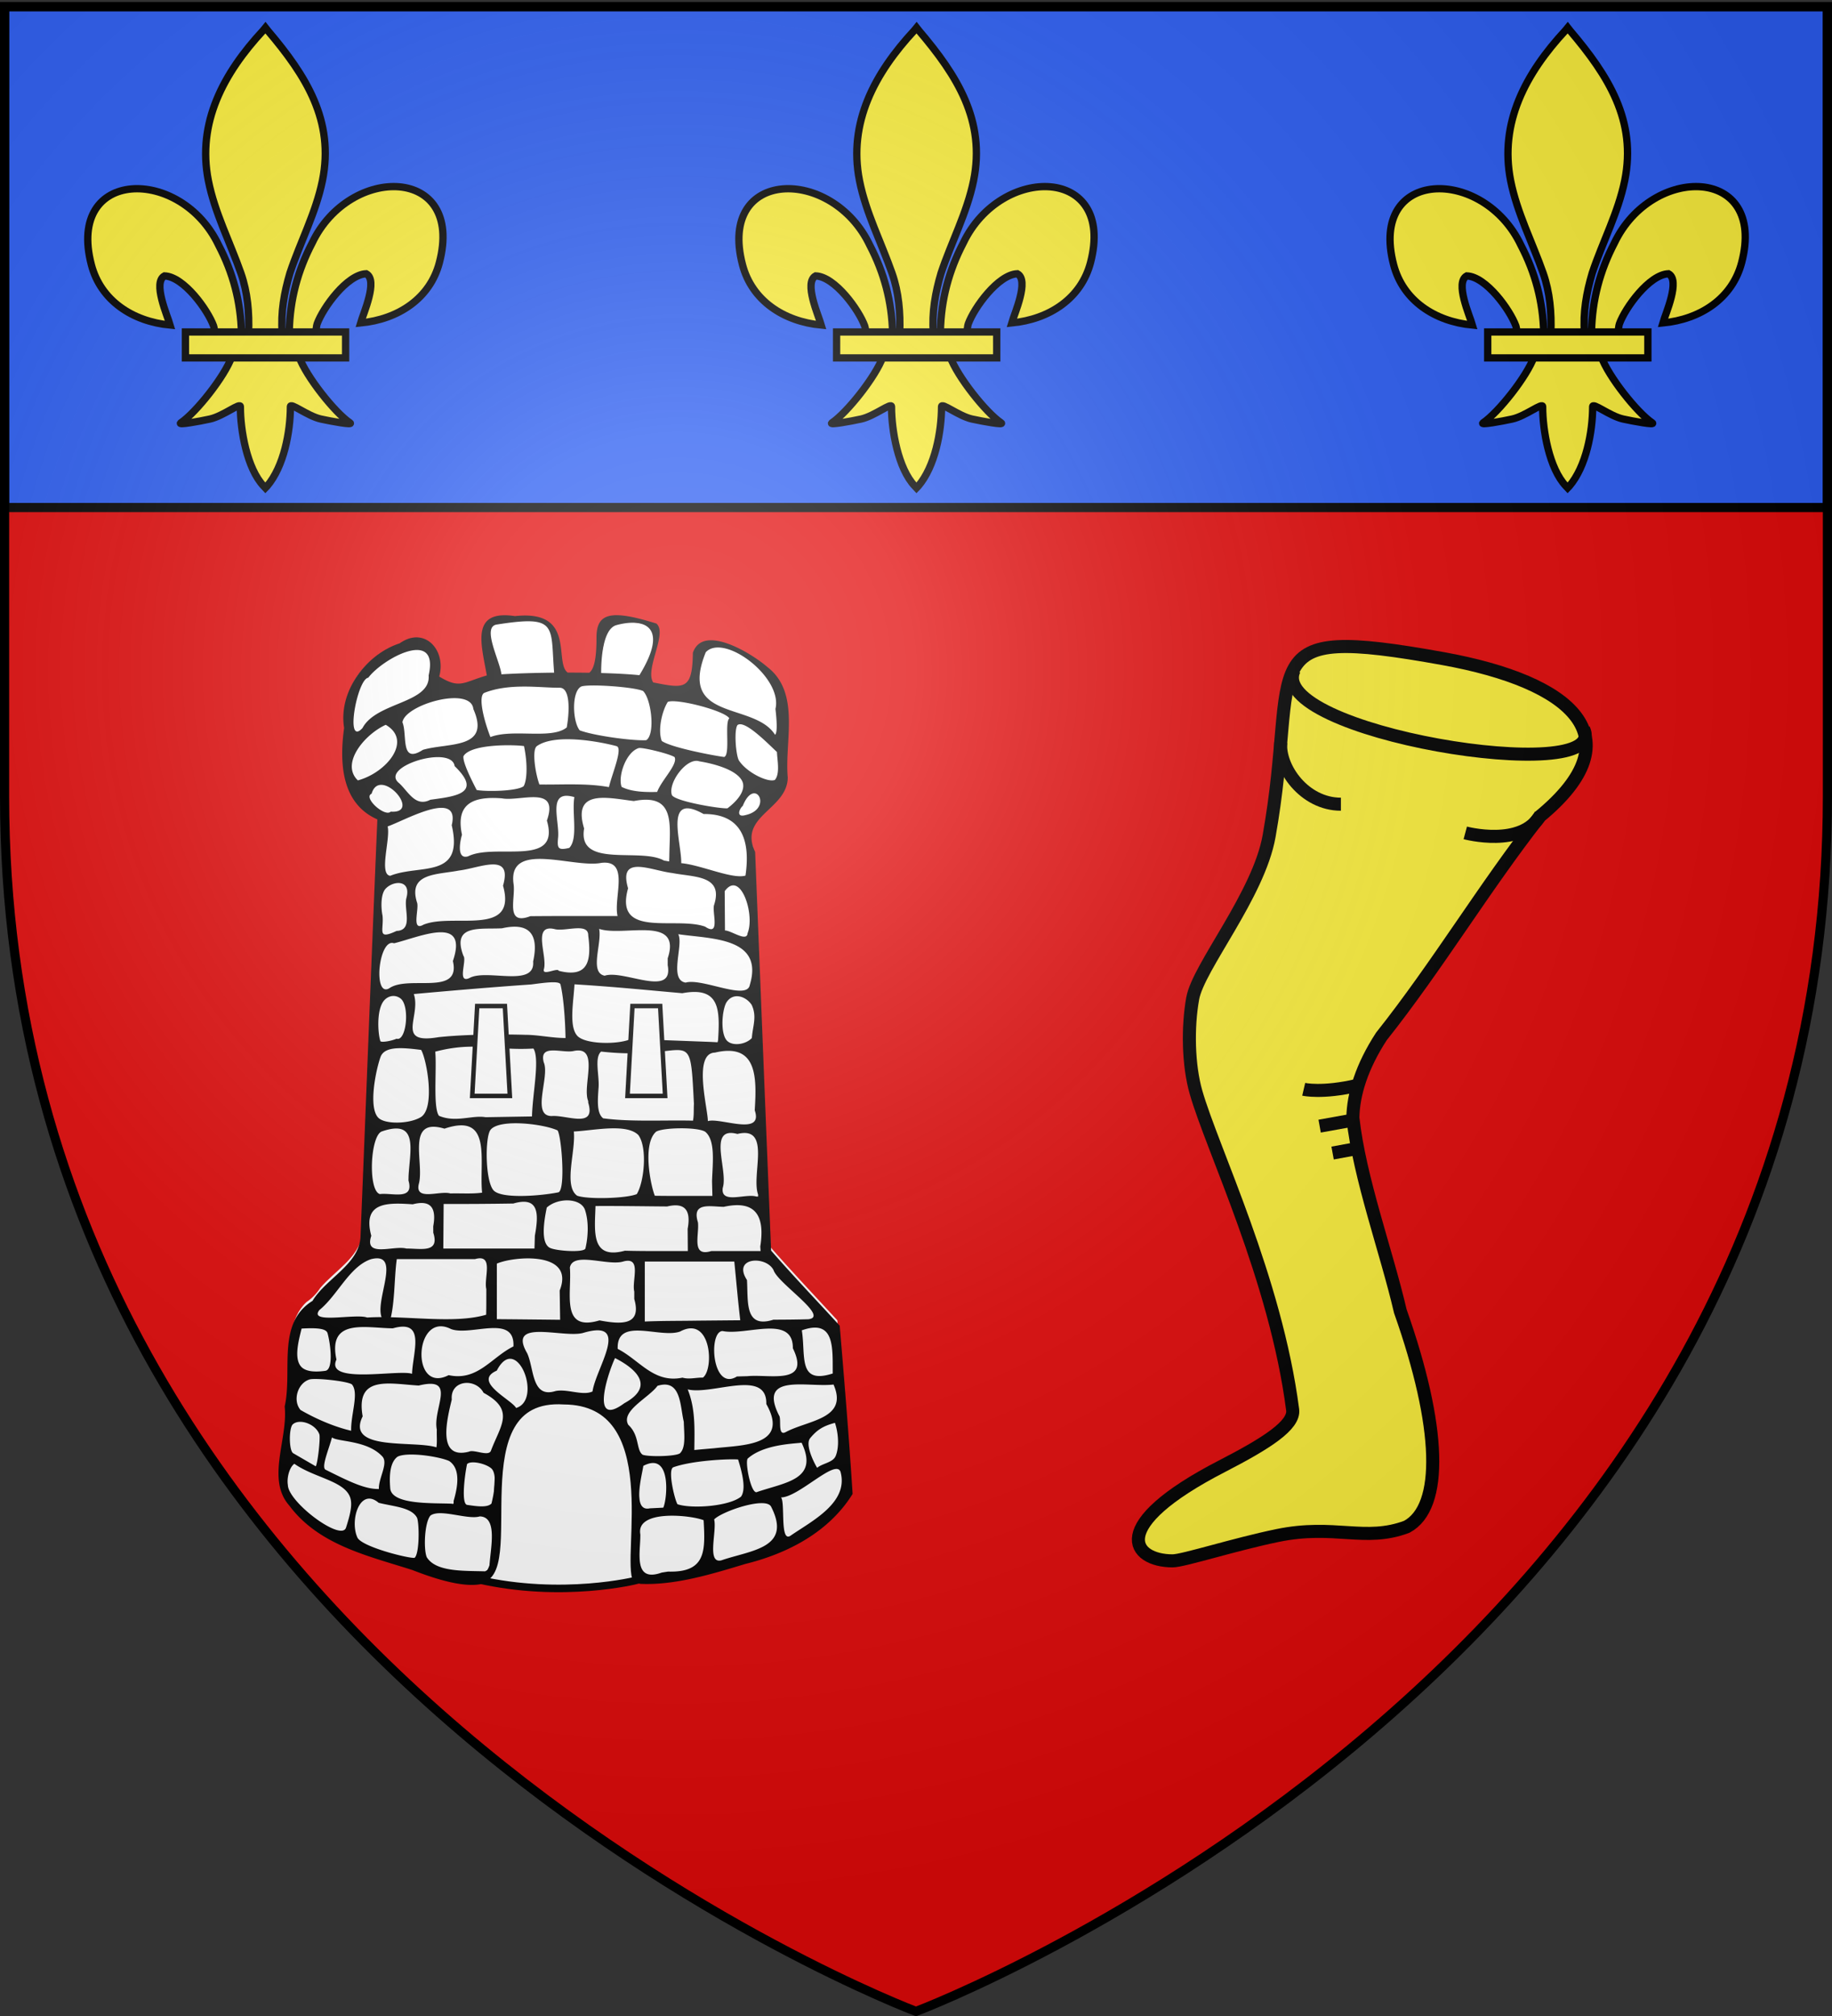 <svg xmlns="http://www.w3.org/2000/svg" xmlns:xlink="http://www.w3.org/1999/xlink" height="660" width="600" version="1.0"><rect width="100%" height="100%" fill="#333333" stroke="none"/><defs><linearGradient id="b"><stop style="stop-color:white;stop-opacity:.314" offset="0"/><stop offset=".19" style="stop-color:white;stop-opacity:.251"/><stop style="stop-color:#6b6b6b;stop-opacity:.125" offset=".6"/><stop style="stop-color:black;stop-opacity:.125" offset="1"/></linearGradient><linearGradient id="a"><stop offset="0" style="stop-color:#fd0000;stop-opacity:1"/><stop style="stop-color:#e77275;stop-opacity:.659" offset=".5"/><stop style="stop-color:black;stop-opacity:.323" offset="1"/></linearGradient><radialGradient xlink:href="#b" id="c" gradientUnits="userSpaceOnUse" gradientTransform="matrix(1.353 0 0 1.349 -77.63 -85.747)" cx="221.445" cy="226.331" fx="221.445" fy="226.331" r="300"/></defs><g style="display:inline"><path style="fill:#e20909;fill-opacity:1;fill-rule:evenodd;stroke:none;stroke-width:1px;stroke-linecap:butt;stroke-linejoin:miter;stroke-opacity:1" d="M300 658.5s298.5-112.32 298.5-397.772V2.176H1.5v258.552C1.5 546.18 300 658.5 300 658.5z"/><path style="opacity:1;fill:#2b5df2;fill-opacity:1;stroke:#000;stroke-width:3;stroke-miterlimit:4;stroke-dasharray:none;stroke-opacity:1" d="M1.5 2.188v163.968h597V2.187H1.5z"/><g style="stroke:#000;stroke-width:14.498;stroke-miterlimit:4;stroke-dasharray:none;stroke-opacity:1"><path style="opacity:1;fill:#fcef3c;fill-opacity:1;fill-rule:evenodd;stroke:#000;stroke-width:14.498;stroke-linecap:butt;stroke-linejoin:miter;stroke-miterlimit:4;stroke-dasharray:none;stroke-opacity:1;display:inline" d="M407.03 608.7c1.424-61.957 16.75-119.54 45.289-174.11 74.714-157.185 302.92-153.431 252.615 38.812-18.537 70.84-81.509 112.474-156.319 119.615 5.4-18.665 35.1-84.652 11.125-97.562-38.339 1.449-85.945 67.706-97.393 99.301-1.653 4.536-1.19 9.778-3.036 14.24" transform="matrix(.165 0 0 .165 454.092 7.879)"/><g style="opacity:1;stroke:#000;stroke-width:14.498;stroke-miterlimit:4;stroke-dasharray:none;stroke-opacity:1;display:inline"><g style="fill:#fcef3c;fill-opacity:1;stroke:#000;stroke-width:14.498;stroke-miterlimit:4;stroke-dasharray:none;stroke-opacity:1"><path style="fill:#fcef3c;fill-opacity:1;fill-rule:evenodd;stroke:#000;stroke-width:14.498;stroke-linecap:butt;stroke-linejoin:miter;stroke-miterlimit:4;stroke-dasharray:none;stroke-opacity:1" d="M350.523 657.372c-1.425-61.956-16.751-119.54-45.29-174.108-74.714-157.186-302.92-153.432-252.615 38.81 18.537 70.84 81.509 112.475 156.319 119.616-5.4-18.665-35.1-84.652-11.124-97.562 38.338 1.449 85.944 67.705 97.392 99.301 1.653 4.536 1.19 9.778 3.036 14.24" transform="matrix(.165 0 0 .165 447.75 .543)"/><path style="fill:#fcef3c;fill-opacity:1;fill-rule:nonzero;stroke:#000;stroke-width:14.498;stroke-linecap:butt;stroke-linejoin:miter;stroke-miterlimit:4;stroke-dasharray:none;stroke-opacity:1" d="M393.626 57.12c-78.714 84.85-131.565 182.962-108.781 298.031 12.57 63.484 43.041 122.28 64.53 183.438 13.437 38.37 16.873 78.452 15.282 118.781h66.781c-3.196-40.626 3.807-79.998 15.282-118.781 20.474-61.538 51.625-119.906 64.53-183.438 24.129-118.779-32.506-208.36-108.437-297.656l-4.64-5.918-4.547 5.543z" transform="matrix(.165 0 0 .165 447.75 .543)"/><path style="fill:#fcef3c;fill-opacity:1;fill-rule:evenodd;stroke:#000;stroke-width:14.498;stroke-linecap:butt;stroke-linejoin:miter;stroke-miterlimit:4;stroke-dasharray:none;stroke-opacity:1" d="M331.345 704.401c-13.962 39.13-70.889 110.792-101.125 131.22-7.843 5.297 37.486-3.052 57.78-7.5 26.62-5.835 61.218-34.198 60.407-24.188-.075 45.838 12.811 122.324 46.406 157.468l3.182 3.388 3.287-3.388c33.578-39.17 46.238-108.042 46.406-157.468-.81-10.01 33.788 18.353 60.407 24.187 20.295 4.449 65.623 12.798 57.78 7.5-30.236-20.427-87.131-92.089-101.093-131.219H331.345z" transform="matrix(.165 0 0 .165 447.75 .543)"/><path style="fill:#fcef3c;fill-opacity:1;stroke:#000;stroke-width:14.498;stroke-miterlimit:4;stroke-dasharray:none;stroke-opacity:1" d="M239.352 655.379H557.24v51.503H239.352z" transform="matrix(.165 0 0 .165 447.75 .543)"/></g></g></g><g style="stroke:#000;stroke-width:14.498;stroke-miterlimit:4;stroke-dasharray:none;stroke-opacity:1"><path d="M407.03 608.7c1.424-61.957 16.75-119.54 45.289-174.11 74.714-157.185 302.92-153.431 252.615 38.812-18.537 70.84-81.509 112.474-156.319 119.615 5.4-18.665 35.1-84.652 11.125-97.562-38.339 1.449-85.945 67.706-97.393 99.301-1.653 4.536-1.19 9.778-3.036 14.24" style="opacity:1;fill:#fcef3c;fill-opacity:1;fill-rule:evenodd;stroke:#000;stroke-width:14.498;stroke-linecap:butt;stroke-linejoin:miter;stroke-miterlimit:4;stroke-dasharray:none;stroke-opacity:1;display:inline" transform="matrix(.165 0 0 .165 240.837 7.879)"/><g style="opacity:1;stroke:#000;stroke-width:14.498;stroke-miterlimit:4;stroke-dasharray:none;stroke-opacity:1;display:inline"><g style="fill:#fcef3c;fill-opacity:1;stroke:#000;stroke-width:14.498;stroke-miterlimit:4;stroke-dasharray:none;stroke-opacity:1"><path d="M350.523 657.372c-1.425-61.956-16.751-119.54-45.29-174.108-74.714-157.186-302.92-153.432-252.615 38.81 18.537 70.84 81.509 112.475 156.319 119.616-5.4-18.665-35.1-84.652-11.124-97.562 38.338 1.449 85.944 67.705 97.392 99.301 1.653 4.536 1.19 9.778 3.036 14.24" style="fill:#fcef3c;fill-opacity:1;fill-rule:evenodd;stroke:#000;stroke-width:14.498;stroke-linecap:butt;stroke-linejoin:miter;stroke-miterlimit:4;stroke-dasharray:none;stroke-opacity:1" transform="matrix(.165 0 0 .165 234.496 .543)"/><path d="M393.626 57.12c-78.714 84.85-131.565 182.962-108.781 298.031 12.57 63.484 43.041 122.28 64.53 183.438 13.437 38.37 16.873 78.452 15.282 118.781h66.781c-3.196-40.626 3.807-79.998 15.282-118.781 20.474-61.538 51.625-119.906 64.53-183.438 24.129-118.779-32.506-208.36-108.437-297.656l-4.64-5.918-4.547 5.543z" style="fill:#fcef3c;fill-opacity:1;fill-rule:nonzero;stroke:#000;stroke-width:14.498;stroke-linecap:butt;stroke-linejoin:miter;stroke-miterlimit:4;stroke-dasharray:none;stroke-opacity:1" transform="matrix(.165 0 0 .165 234.496 .543)"/><path d="M331.345 704.401c-13.962 39.13-70.889 110.792-101.125 131.22-7.843 5.297 37.486-3.052 57.78-7.5 26.62-5.835 61.218-34.198 60.407-24.188-.075 45.838 12.811 122.324 46.406 157.468l3.182 3.388 3.287-3.388c33.578-39.17 46.238-108.042 46.406-157.468-.81-10.01 33.788 18.353 60.407 24.187 20.295 4.449 65.623 12.798 57.78 7.5-30.236-20.427-87.131-92.089-101.093-131.219H331.345z" style="fill:#fcef3c;fill-opacity:1;fill-rule:evenodd;stroke:#000;stroke-width:14.498;stroke-linecap:butt;stroke-linejoin:miter;stroke-miterlimit:4;stroke-dasharray:none;stroke-opacity:1" transform="matrix(.165 0 0 .165 234.496 .543)"/><path style="fill:#fcef3c;fill-opacity:1;stroke:#000;stroke-width:14.498;stroke-miterlimit:4;stroke-dasharray:none;stroke-opacity:1" d="M239.352 655.379H557.24v51.503H239.352z" transform="matrix(.165 0 0 .165 234.496 .543)"/></g></g></g><g style="stroke:#000;stroke-width:14.498;stroke-miterlimit:4;stroke-dasharray:none;stroke-opacity:1"><path style="opacity:1;fill:#fcef3c;fill-opacity:1;fill-rule:evenodd;stroke:#000;stroke-width:14.498;stroke-linecap:butt;stroke-linejoin:miter;stroke-miterlimit:4;stroke-dasharray:none;stroke-opacity:1;display:inline" d="M407.03 608.7c1.424-61.957 16.75-119.54 45.289-174.11 74.714-157.185 302.92-153.431 252.615 38.812-18.537 70.84-81.509 112.474-156.319 119.615 5.4-18.665 35.1-84.652 11.125-97.562-38.339 1.449-85.945 67.706-97.393 99.301-1.653 4.536-1.19 9.778-3.036 14.24" transform="matrix(.165 0 0 .165 27.583 7.879)"/><g style="opacity:1;stroke:#000;stroke-width:14.498;stroke-miterlimit:4;stroke-dasharray:none;stroke-opacity:1;display:inline"><g style="fill:#fcef3c;fill-opacity:1;stroke:#000;stroke-width:14.498;stroke-miterlimit:4;stroke-dasharray:none;stroke-opacity:1"><path style="fill:#fcef3c;fill-opacity:1;fill-rule:evenodd;stroke:#000;stroke-width:14.498;stroke-linecap:butt;stroke-linejoin:miter;stroke-miterlimit:4;stroke-dasharray:none;stroke-opacity:1" d="M350.523 657.372c-1.425-61.956-16.751-119.54-45.29-174.108-74.714-157.186-302.92-153.432-252.615 38.81 18.537 70.84 81.509 112.475 156.319 119.616-5.4-18.665-35.1-84.652-11.124-97.562 38.338 1.449 85.944 67.705 97.392 99.301 1.653 4.536 1.19 9.778 3.036 14.24" transform="matrix(.165 0 0 .165 21.242 .543)"/><path style="fill:#fcef3c;fill-opacity:1;fill-rule:nonzero;stroke:#000;stroke-width:14.498;stroke-linecap:butt;stroke-linejoin:miter;stroke-miterlimit:4;stroke-dasharray:none;stroke-opacity:1" d="M393.626 57.12c-78.714 84.85-131.565 182.962-108.781 298.031 12.57 63.484 43.041 122.28 64.53 183.438 13.437 38.37 16.873 78.452 15.282 118.781h66.781c-3.196-40.626 3.807-79.998 15.282-118.781 20.474-61.538 51.625-119.906 64.53-183.438 24.129-118.779-32.506-208.36-108.437-297.656l-4.64-5.918-4.547 5.543z" transform="matrix(.165 0 0 .165 21.242 .543)"/><path style="fill:#fcef3c;fill-opacity:1;fill-rule:evenodd;stroke:#000;stroke-width:14.498;stroke-linecap:butt;stroke-linejoin:miter;stroke-miterlimit:4;stroke-dasharray:none;stroke-opacity:1" d="M331.345 704.401c-13.962 39.13-70.889 110.792-101.125 131.22-7.843 5.297 37.486-3.052 57.78-7.5 26.62-5.835 61.218-34.198 60.407-24.188-.075 45.838 12.811 122.324 46.406 157.468l3.182 3.388 3.287-3.388c33.578-39.17 46.238-108.042 46.406-157.468-.81-10.01 33.788 18.353 60.407 24.187 20.295 4.449 65.623 12.798 57.78 7.5-30.236-20.427-87.131-92.089-101.093-131.219H331.345z" transform="matrix(.165 0 0 .165 21.242 .543)"/><path style="fill:#fcef3c;fill-opacity:1;stroke:#000;stroke-width:14.498;stroke-miterlimit:4;stroke-dasharray:none;stroke-opacity:1" d="M239.352 655.379H557.24v51.503H239.352z" transform="matrix(.165 0 0 .165 21.242 .543)"/></g></g></g><path style="fill:#fcef3c;fill-opacity:1;stroke:#000;stroke-width:1;stroke-miterlimit:4;stroke-dasharray:none;stroke-opacity:1" d="M26.444 91.89c4.375-.906 6.713.535 9.906-.669 2.818-1.508 2.633-7.66-.496-16.511-1.064-4.584-3.12-10.14-3.634-14.806.033-1.81.688-3.924 2.183-6.222 4.308-5.424 7.87-11.405 12.134-16.847C53.918 30.76 49 26.54 39.16 24.756c-15.07-2.719-10.96.136-13.355 13.585-.803 4.514-5.42 10.016-5.852 12.43-.397 2.213-.343 5.095.253 7.18 1.25 4.368 6.107 14.272 7.403 24.314.152 1.175-1.96 2.54-5.396 4.31-8.894 4.577-6.888 7.254-3.8 7.254.82 0 4.653-1.24 8.032-1.94z" transform="matrix(4.276 0 0 4.276 305.301 109.782)"/><path style="fill:none;fill-rule:evenodd;stroke:#000;stroke-width:1px;stroke-linecap:butt;stroke-linejoin:miter;stroke-opacity:1" d="M27.736 25.605c-2.333 4.786 24.267 9.072 22.164 4.542M26.696 31.181c-.157 1.935 1.805 4.717 4.609 4.717M46.605 36.709c-1.411 2.558-5.774 1.384-5.774 1.384M32.552 57.427c-2.68.628-4.096.298-4.096.298M32.17 60.096l-2.494.45M32.704 62.232l-2.036.374" transform="matrix(4.276 0 0 4.276 305.301 109.782)"/><path d="M969.966-136.78c-4.908-.375-8.66 3.807-9.07 8.423-1 5.9 1.805 7.96 2.049 13.888-5.772 3.716-5.004 3.122-11.825 3.372-3.704.17-8.864-1.352-8.884-5.82 1.452-4.627.324-9.176-4.927-10.84-4.824-1.604-8.653.33-12.994 1.658-10.697 4.718-19.506 15.766-18.138 27.966.06 5.634-1.162 11.413-.278 17.119.685 8.543 5.429 17.033 13.72 20.095-2.47 56.082-4.376 112.196-6.899 168.271-1.76 9.52-11.07 14.442-16.86 21.31-1.475 2.25-3.202 4.052-5.434 5.558-7 6.48-6.56 16.95-6.647 25.759.193 4.842-.566 9.642-.975 14.396.767 11.258-5.267 22.718-1.031 33.672 6.265 11.462 18.297 18.323 30.226 22.602 9.036 3.049 18.095 6.387 27.547 7.911 57.483 25.845-3.437-65.061 54.692-65.434 44.338.855 13.092 66.834 29.755 69.703 16.953.352 33.044-5.811 49.088-10.37 13.325-4.497 26.054-12.565 33.639-24.704-1.428-22.104-3.246-44.18-5.081-66.253-9.135-9.938-18.447-19.72-27.314-29.9-2.182-52.917-4.252-105.838-6.374-158.756-2.568-4.674-1.533-10.678 2.294-14.35 4.2-4.746 11.042-8.835 10.624-16.075-1.041-11.833 2.403-24.81-3.834-35.643-4.359-6.462-11.388-10.654-18.338-13.873-3.897-1.618-9.903-3.236-12.702.863-1.71 2.152.302 4.999-.277 7.544.067 4.703-4.22 8.21-8.73 8.191-5.268.393-2.547 1.092-7.698.17-6.543-5.82 1.766-19.499-.522-24.501-15.244-2.654-19.447-2.89-19.75.256-.302 3.146.817 10.124-5.136 19.193-4.421.083-8.838.305-13.254.53-2.025.102.15-15.843-5.575-21.415-5.054-2.723-10.053-.207-15.087-.515z" style="fill:#fff;fill-opacity:1;stroke:none;stroke-width:7;stroke-miterlimit:4;stroke-dasharray:none;stroke-opacity:1" transform="translate(-632.415 315.775) scale(.823)"/><path d="M1007.725-114.277c-.025 1.057-1.035-18.836 6.014-20.746 10.66-2.889 21.327.041 9.144 19.914-14.048-1.404-40.825-1.217-54.913-.34-.638-5.502-7.896-18.851-1.893-19.797 24.934-3.928 21.267.495 22.94 20.105m-76.329 21.053c-7.157 7.784-2.111-19.545 2.293-20.016 5.767-7.657 28.372-19.948 24.025-.918.885 11.203-20.804 10.498-26.318 20.934zm164.333-7.62c.28 2.55 1.037 9.338-.162 10.304-8.302-13.17-38.814-5.146-27.572-32.83 7.207-7.736 30.726 9.956 27.734 22.526zM963.584-90.495c-3.197-8.303-4.777-16.664-2.353-17.608 10.205-3.976 22.29-1.94 29.889-2.011 4.216-.04 4.026 9.007 2.844 15.786-6.032 4.932-21.401.4-30.38 3.833zm60.784-18.295c3.318 3.353 4.856 17.248 1.23 19.544-5.51.315-20.998-1.826-26.486-3.922-2.881-3.625-3.257-15.365.56-17.404 2.862-1.156 21.355.142 24.696 1.782zm-87.66 23.386c-9.16 5.92-6.072-5.938-8.134-10.964.972-7.084 27.297-14.538 28.224-5.264 7.103 16.127-10.05 13.262-20.09 16.228zm121.945-12.522c-1.98 1.737.51 14.594-2.074 15.359-4.867-.658-21.113-3.786-24.805-6.371-1.643-4.318.076-11.869 2.4-15.544 3.654-1.45 22.843 3.581 24.479 6.556zM910.84-73.258c-6.995-6.648 2.597-18.237 11.086-22.106 10.86 6.286.264 19.06-11.086 22.106zm166.773-11.27c.12 3.173 1.3 8.671-.838 11.089-2.815 1.107-11.205-2.948-14.32-7.78-1.21-2.215-1.985-12.086-.541-14.049 2.756-2.082 11.334 6.581 15.699 10.74zm-63.849-2.357c2.702.718-1.872 11.293-3.01 16.298-9.133-1.64-18.435-.901-27.662-1.037-1.475-3.835-3.185-13.746-.991-15.29 7.025-4.94 24.033-1.999 31.663.029zm-36.947 15.93c-2.52 2.01-14.855 2.247-18.704 1.52-1.536-3.013-5.717-11.06-5.24-13.464 2.889-4.903 19.92-4.606 24.086-4.005 1.52 7.332 1.186 13.638-.142 15.949zm53.132 2.292c-4.51.128-10.14.027-14.15-2.012-1.546-4.185 1.727-13.891 6.847-15.443 1.724-.305 12.536 2.368 14.23 3.61 1.426 2.846-5.261 9.205-6.927 13.845zm-90.286 3.118c-5.894 3.055-8.744-3.24-12.354-6.56-8.349-6.509 20.847-15.497 22.043-6.819 11.367 10.96.086 12.021-9.69 13.379zm118.275 3.387c-2.375.304-20.812-2.69-22.131-5.272-1.681-4.858 5.943-15.104 10.893-13.413 6.216 1.002 14.88 3.454 17.053 7.821 1.433 2.88-.54 6.852-5.815 10.864zm-134.025 1.336c-2.337 2.31-11.131-5.628-7.612-7.129 3.249-11.242 20.4 8.037 7.612 7.129zm141.154 1.378c-3.798 1.069-2.497-2.433-1.047-3.682 4.812-12.03 12.327 1.19 1.047 3.682zm-70.091 13.039c-4.44 1.079-4.828.15-4.488-3.773.853-6.802-4.693-19.699 6.508-16.428-1.052 6.323 1.58 16.47-2.02 20.2zm-40.27 3.362c-5.345 1.573-2.56-8.34-2.433-8.571-2.571-12.194 4.114-15.431 15.911-14.497 7.348 1.37 22.91-5.474 17.875 8.84 5.571 18.945-20.48 8.772-31.353 14.228zm80.082.025-.067 2.003-2.062-.347c-9.32-5.323-34.522 3.296-31.784-12.758-4.81-15.875 9.541-12.147 19.79-10.919 16.98-3.314 14.214 9.8 14.123 22.02zm-111.062 7.715c-4.64-.574.167-14.764-1.038-19.646 6.148-2.014 29.086-15.27 25.507-.465 5.024 21.582-12.835 15.38-24.469 20.11zm141.364-.078c-5.286 1.521-17.666-4.234-25.565-4.947.186-8.412-7.088-28.521 8.9-19.554 15.644-.108 18.614 11.154 16.665 24.5zm-69.345 16.074c-5.425.001-10.85.016-16.275.07-10.134 3.857-5.794-7.091-6.672-12.811-2.431-17.49 23.862-6.18 34.87-8.39 11.57-1.398 4.808 13.728 6.515 21.13h-18.438zm-58.792 3.45c-4.995 2.877-1.588-6.552-2.587-8.865-3.648-11.76 7.944-10.979 16.676-12.674 8.4-.996 21.47-7.485 17.567 6.016 5.804 20.685-19.981 10.701-31.656 15.523zm115.66-7.884c-.972 2.623 2.681 12.867-3.571 8.667-11.709-4.22-36.344 4.906-30.67-15.25-4.003-13.645 9.152-7.075 17.566-6.087 8.707 1.714 20.461.793 16.676 12.67zM926.239-13.367c-8.007 3.722-4.994-.332-5.588-6.083-.691-3.465-.675-8.605 1.18-10.66 3.031-3.361 10.401-3.83 8.31 3.7-1.076 4.515 2.87 12.758-3.902 13.043zm139.683.896c-.22 3.643-6.442-1.053-8.995-1.088l-.11-15.622c6.266-8.672 12.15 9.323 9.105 16.71zM990.78 2.495c-.41-1.43-6.804 2.29-5.887-.736 1.411-5.295-4.748-17.863 4.106-15.893 4.136 1.216 13.618-2.774 13.51 2.573 1.322 10.014.04 17.028-11.729 14.056zm-35.474 2.839c-5.173 2.475-.977-7.058-2.464-8.794-4.812-12.688 6.648-10.491 15.357-10.959 10.86-2.462 14.79 2.306 12.39 13.205.891 10.537-18.384 2.82-25.283 6.548zm78.831-7.808V.259c2.474 13.199-17.582 1.653-25.082 4.183-6.214-1.226-.991-12.91-2.207-18.636 9.65 3.276 33.052-5.636 27.29 11.72zM923.405 9.395c-6.628 4.144-4.363-20.116 1.84-17.857 10.266-2.508 29.737-11.47 23.41 7.072 3.292 14.092-17.506 5.506-25.25 10.785zm143.407-1.296c-1.07 6.397-19.02-2.833-25.55-.914-6.817-1.096-.704-15.07-2.936-19.256 12.874 1.921 34.234 1.13 28.486 20.17zM942.965 28.884c-17.425 3.006-6.854-8.313-9.868-17.151 15.2-1.383 31.533-2.775 46.763-3.816 5.47-.727 11.246-1.523 11.618.024 1.08 4.487 1.842 12.774 2.003 21.283-5.404 0-10.807-1.276-16.21-1.276 0 0-19.263-.653-34.306.936zm111.21 1.263-.193.764-2.51-.13-31.914-1.206c-4.894 2.322-18.245 2.265-21.412-1.244-3.392-3.758-1.481-13.516-1.105-20.459 14.324.842 28.612 2.256 42.903 3.533 14.891-2.796 15.03 6.384 14.231 18.742zm-127.96-.644c-1.58.764-5.803 1.616-6.404.994-.974-2.825-1.62-11.893 1.149-15.806 1.455-2.056 4.358-3.072 6.833-1.215 3.814 2.862 2.382 17.269-1.578 16.027zm141.333-13.469c2.212 4.697.386 8.494.075 13.2-2.465 2.604-7.463 3.248-9.718 1.226-2.827-2.533-2.262-11.583-.561-15.12 2.59-4.516 7.841-2.848 10.204.694zM1002.49 54.29l.013.66c3.21 10.481-8.564 4.8-14.539 5.314-8.316-.006-.621-15.754-3.158-21.368-1.959-7.566 7.4-3.514 11.852-4.5 10.671-2.29 3.342 13.835 5.832 19.894zm-40.82 6.434c-5.388-.911-11.872 2.277-18.56-.56-2.443-3.287-.816-18.79-1.48-25.511 15.908-4.174 23.633-.33 39.077-1.241 2.626 4.145-.383 18.004-.572 27.006l-18.465.306zm82.906-5.326c-.141 2.224.065 4.503-.371 6.7-11.575-.277-24.72.552-35.738-.926-2.582-1.98-2.211-6.927-1.873-11.84.52-4.739-1.817-12.272 1.049-14.711 36.374 4.051 35.237-12.405 36.933 20.777zm-108.697 5.303c-4.503 2.744-14.164 2.937-16.867.277-4.07-4.004-1.073-18.82.83-24.175 1.603-4.51 8.951-3.753 16.177-2.846 2.273 3.917 5.692 23.189-.14 26.744zm132.894-2.716c3.593 10.511-13.859 2.736-18.657 4.299.007-4.99-6.018-27.012 2.807-27.257 16.967-4.011 16.64 10.001 15.85 22.958zm-108.49 32.76c-4.18.556-8.42.186-12.62.312-4.268-1.252-14.492 3.305-12.501-4.051 2.084-8.46-5.308-26.349 10.145-21.724 19.295-6.543 13.701 12.795 14.975 25.463zm-29.27-6.524-.016.783-.02.9c2.342 8.073-6.435 4.79-11.4 5.4-4.755-1.41-3.826-23.02.718-24.883 14.89-5.185 11.237 7.529 10.718 17.8zm59.299-18.243c1.588 2.38 3.23 23.678.33 24.634-6.807 1.37-22.685 2.739-25.836-.821-3.314-3.744-3.427-21.277-1.145-24.077 3.641-4.466 21.195-2.297 26.65.264zm61.465 20.214.146 5.85c-7.636-.017-15.273.048-22.908-.061-1.663-4.057-5.019-20.542.462-25.454 2.515-1.717 16.835-2.001 19.68.053 3.995 3.481 2.885 12.032 2.62 19.612zm18.335 5.296-.006.8h-.692c-4.28-1.339-14.344 3.229-13.367-3.482 2.245-6.915-6.336-24.7 5.832-21.413 13.732-3.4 5.395 16.343 8.233 24.095zm-48.282-.175c-3.942 1.703-19.261 2.213-23.714.649-5.555-3.923-.499-17.783-1.344-25.54 7.85-.39 20.93-3.35 25.686 1.398 3.679 4.957 2.328 18.698-.628 23.493zm-40.558 16.557-.152 5.112h-36.282l.135-17.737c9.249.016 18.498-.028 27.746-.186 10.265-2.991 10.134 4.157 8.553 12.811zm-40.443-3.738.02 2.55c2.652 8.26-5.068 6.226-10.665 6.3-4.995-1.394-16.99 3.84-14.004-5.071-3.615-13.51 6.304-13.228 16.48-12.537 7.501-1.95 9.461 1.746 8.169 8.758zm60.414-6.47c1.504 4.546 1.281 10.44.158 15.253-.422 1.805-12.048 1.018-14.287-.296-3.32-1.95-2.46-9.418-1.1-15.945 4.536-4.084 13.63-3.845 15.229.988zm69.733 14.52.068.888.068.898h-19.624c-8.123 2.503-4.726-6.426-5.314-11.401-2.545-8.14 4.709-6.29 10.252-6.183 12.687-2.831 16.484 3.536 14.55 15.798zm-28.898-7.043.068 8.829c-8.348-.028-16.697.083-25.043-.135-13.764 3.73-11.965-7.993-11.696-17.775 9.5-.058 19.002.105 28.503.176 7.486-1.787 9.469 1.92 8.168 8.905zm-80.119 23.979c-.006 3.393.019 6.787-.063 10.18-13.001 3.819-32.047.184-47.365 1.113-4.508-1.685-23.524 2.729-18.99-2.988 7.256-5.866 11.983-17.402 20.598-20.24 14.613-3.57-3.296 23.71 7.189 25.528 2.339-7.31 1.902-17.91 3.01-25.54h31.12c7.707-2.224 3.417 7.549 4.501 11.947zm128.15 11.978c-4.639.143-9.281.164-13.922.187-11.577 3.648-9.995-7.24-10.504-15.788-5.98-9.16 7.687-9.793 10.594-3.907 1.675 5.257 22.442 18.563 13.832 19.508zm-98.957-11.424.18 11.64a9843 9843 0 0 0-25.185-.253V118.97c6.445-2.888 31.323-5.231 25.005 10.702zm54.9 11.98c-7.007.119-14.024.038-21.027.345v-23.842h35.617c.795 7.78 1.437 15.58 2.374 23.344-5.655.05-11.31.102-16.964.153zm-25.215-11.549v2.947c3.065 10.672-5.296 10.106-13.843 8.505-15.716 4.709-10.927-11.037-11.786-21.024 1.213-6.457 14.893-.587 21.128-2.376 7.706-2.223 3.416 7.55 4.5 11.948zm-132.387 14.699c6.256-.346 9.837-.023 10.346 1.906 1.312 4.962 2.286 14.462-.917 14.906-5.257.73-8.356-.051-9.782-1.854-2.604-3.293-.96-9.673.353-14.958zm211.367 17.873c-14.042 4.513-10.66-7.024-12.309-17.168 13.37-4.791 12.19 7.345 12.309 17.168zm-167.418.131c-5.17-1.862-34.756 4.38-30.084-5.666-3.555-16.642 11.748-12.51 22.443-12.435 13.303-3.771 7.936 9.419 7.641 18.101zm14.561.529c-15.286 7.862-13.806-25.845.97-18.33 7.94 2.915 25.447-6.187 24.817 6.9-8.792 4.344-14.263 13.93-25.787 11.43zm118.863.409-2.129.057-2 .06c-9.907 6.158-11.5-17.957-5.726-18.077 9.394 1.954 28.13-6.739 27.973 6.846 7.237 14.84-9.193 10.239-18.118 11.114zm-17.686.57c-2.684-.063-5.481.79-8.118.017-11.47 2.37-17.033-7-25.782-11.44-.476-12.987 16.779-4.045 24.817-6.901 12.413-6.68 13.649 14.963 9.083 18.324zm-43.92 5.513c-3.935 1.822-10.009-1.132-14.735-.168-9.59 3.015-8.447-9.06-11.282-15.064-8.256-14.191 14.964-5.63 22.632-8.164 18.842-5.4 4.735 14.024 3.384 23.396zm-30.413 6.566c-1.739-3.284-17.544-10.534-7.686-14.858 7.884-15.405 18.431 11.672 7.686 14.858zm43.061-1.885c-13.865 10.249-6.42-12.271-3.685-17.97 9.542 4.892 15.328 11.625 3.685 17.97zM908.17 185.45c-6.898-1.609-14.123-4.785-20.136-8.256-3.201-3.698-1.24-10.618 3.52-12.13 2.27-.72 14.891.616 16.89 1.927 2.944 3.384-.45 11.912-.274 18.459zm172.808.602c-3.215 1.575-1.461-5.412-2.547-6.72-8.542-16.98 11.46-11.016 21.695-12.27 6.058 13.786-10.206 14.122-19.148 18.99zm-138.724-1.075c-.086 2.307.177 5.023-.15 7.08-8.796-2.877-36.286 1.67-29.353-12.335-2.94-16.511 10.643-12.937 22.299-12.254 15.48-3.8 5.496 9.022 7.204 17.509zm110.362 7.435c-2.629.226-5.258.45-7.884.704.083-8.179.516-16.358-2.641-24.118 9.711 2.411 31.621-8.447 31.29 5.824 9.457 16.783-9.682 16.306-20.765 17.59zm-88.806.94c-.877 2.544-6.742-.593-8.749.417-12.961 3.357-8.67-13.098-6.855-20.732-.68-7.826 9.497-8.69 12.656-2.68 12.711 6.874 6.727 12.967 2.948 22.995zm75.168 1.093c-1.817 1.232-12.365 1.449-14.823.54-2.636-1.928-1.114-7.643-5.705-11.901-3.111-5.528 8.27-10.807 11.631-15.506 9.476-2.968 8.945 8.137 10.464 14.306.098 4.737.94 10.245-1.567 12.561zm-143.444-7.521c.417 1.587-.627 11.212-1.446 12.68l-8.966-5.202c-1.743-1.011-1.751-9.915-.227-11.45 2.64-2.517 9.173-.206 10.64 3.972zm205.423 8.618c-1.093 2.576-5.315 2.89-7.35 4.663-1.16-1.9-4.935-9.2-2.76-11.825 2.732-3.296 5.141-4.816 9.844-6.074 1.298 3.808 1.836 9.534.266 13.236zm-180.377.136c2.499 2.7-1.55 8.629-1.38 12.94-5.61.125-11.903-3.036-21.198-7.661-1.88-.936 1.384-8.349 2.538-12.869 2.091 1.829 13.959 1.019 20.04 7.59zm149.148 14.13c-2.369 1.36-4.994-12.196-3.705-13.332 6.15-5.42 17.206-5.815 21.399-6.262 6.984 14.647-6.27 15.691-17.694 19.594zm-120.733 3.376c-.182.493.273 1.708-.712 1.293-7.243-.36-23.756.58-24.55-5.991-.516-6.013.12-10.584 2.837-12.672 3.715-2.055 16.383-.196 20.588 1.667 3.96 2.66 3.999 8.349 1.837 15.703zm114.323-1.526c-4.738 3.863-19.56 4.934-25.275 3.03-1.052-1.505-4.085-13.855-1.632-14.727 7.634-2.714 22.179-3.372 25.737-3.077 1.925 6.11 3.127 12.014 1.17 14.774zm-109.02-12.958c1.558-1.528 7.34-.226 9.6 1.693 2.724 2.311.852 10.998.119 14-1.709 1.808-6.186 1.046-9.67.557-2.549-.358-.856-12.615-.048-16.25zm78.082 17.346-5.362.269c-7.31 1.588-2.948-13.813-2.583-16.891 11.334-5.962 9.538 13.242 7.945 16.622zm-126.246 7.915c-1.787 5.818-23.072-10.1-23.154-16.97-.463-2.722.557-6.943 2.58-8.403 7.662 5.425 19.207 6.701 21.988 12.818 1.303 2.866.425 6.807-1.414 12.555zm176.906 3.226c-4.35 2.987-2.059-13.163-3.8-15.21 6.99-.043 21.68-15.516 23.657-10.233 3.41 12.339-11.482 19.632-19.857 25.443zm-148.66-7.133c.944 2.307 1.02 14.45-1.002 15.97-2.835.167-21.02-4.453-22.725-8.098-3.14-6.907 1.026-20.136 8.474-13.803 6.115 1.506 13.043 1.813 15.254 5.931zm121.156 16.935c-6.045 1.558-1.719-11.723-2.92-16.255 3.01-3.186 20.77-9.299 22.71-5 8.384 16.49-8.037 17.208-19.79 21.255zm-92.345 3.44-1.724.942c-8.498-.254-19.61.304-23.224-5.644-1.306-3.263-.893-13.648 1.45-16.507 3.802-2.9 14.853 1.776 19.652.305 7.824.17 3.734 14.703 3.846 20.903zm85.237-19.396c.7 12.264.969 20.88-14.165 20.443l-2.51.395c-11.65 4.167-8.341-8.52-8.51-15.214-1.813-9.983 20.079-7.665 25.185-5.624zm-25.117 25.328c13.878.606 28.462-3.926 41.753-7.934 16.88-4.169 33.269-12.707 42.655-27.844-1.414-22.32-3.256-44.629-5.127-66.919-8.812-9.633-18.475-19.732-27.3-29.872-2.17-52.865-4.247-105.733-6.362-158.6-6.811-14.379 12.82-16.763 12.98-29.578-1.342-14.429 5.215-33.68-8.107-43.962-6.341-5.52-25.725-17.38-29.653-5.634-.205 14.81-3.301 14.24-15.768 11.763-3.5-5.197 5.862-19.593 1.245-23.424-18.397-5.76-23.85-4.126-23.83 5.685.038 17.495-4.384 14.554-9.318 14.454-9.868-.2 3.786-26.045-23.113-23.098-17.818-2.675-13.43 11.049-11.208 23.597-9.585 2.818-10.694 5.43-18.947.445 2.94-10.542-5.877-20.203-15.74-13.211-13.281 4.328-24.477 19.049-22.106 33.664-1.913 13.818-1.104 30.081 13.231 36.368-2.356 55.344-4.43 110.701-6.709 166.049-.51 10.898-13.746 16.584-19.096 25.485-14.407 8.885-7.883 27.802-11.075 41.996 1.385 12.853-7.437 28.936 1.845 39.437 11.704 15.704 31.355 19.995 48.96 25.623 76.106 29.817.118-62.29 61.725-67.476 45.482 7.234 12.732 70.071 29.065 72.986z" style="fill:#000;fill-opacity:1;stroke:none;stroke-opacity:1" transform="translate(-632.415 315.775) scale(.823)"/><path d="M1020.108 16.499h11.03l1.97 35.753h-14.97l1.97-35.753zM958.321 16.499h11.03l1.97 35.753h-14.97l1.97-35.753z" style="fill:#fff;fill-opacity:1;stroke:#000;stroke-width:1.785;stroke-miterlimit:4;stroke-dasharray:none;stroke-opacity:1" transform="translate(-632.415 315.775) scale(.823)"/><path style="fill:#fff;fill-opacity:1;fill-rule:evenodd;stroke:#000;stroke-width:3;stroke-linecap:butt;stroke-linejoin:miter;stroke-miterlimit:4;stroke-dasharray:none;stroke-opacity:1" d="M958.353 244.592c33.953 7.857 63.473.329 63.473.329-4.763-9.127 11.863-71.18-28.969-71.429-43.65-2.778-14.864 71.559-34.504 71.1z" transform="translate(-632.415 315.775) scale(.823)"/></g><path d="M300 658.5s298.5-112.32 298.5-397.772V2.176H1.5v258.552C1.5 546.18 300 658.5 300 658.5z" style="opacity:1;fill:url(#c);fill-opacity:1;fill-rule:evenodd;stroke:none;stroke-width:1px;stroke-linecap:butt;stroke-linejoin:miter;stroke-opacity:1"/><path d="M300 658.5S1.5 546.18 1.5 260.728V2.176h597v258.552C598.5 546.18 300 658.5 300 658.5z" style="opacity:1;fill:none;fill-opacity:1;fill-rule:evenodd;stroke:#000;stroke-width:3;stroke-linecap:butt;stroke-linejoin:miter;stroke-miterlimit:4;stroke-dasharray:none;stroke-opacity:1"/></svg>